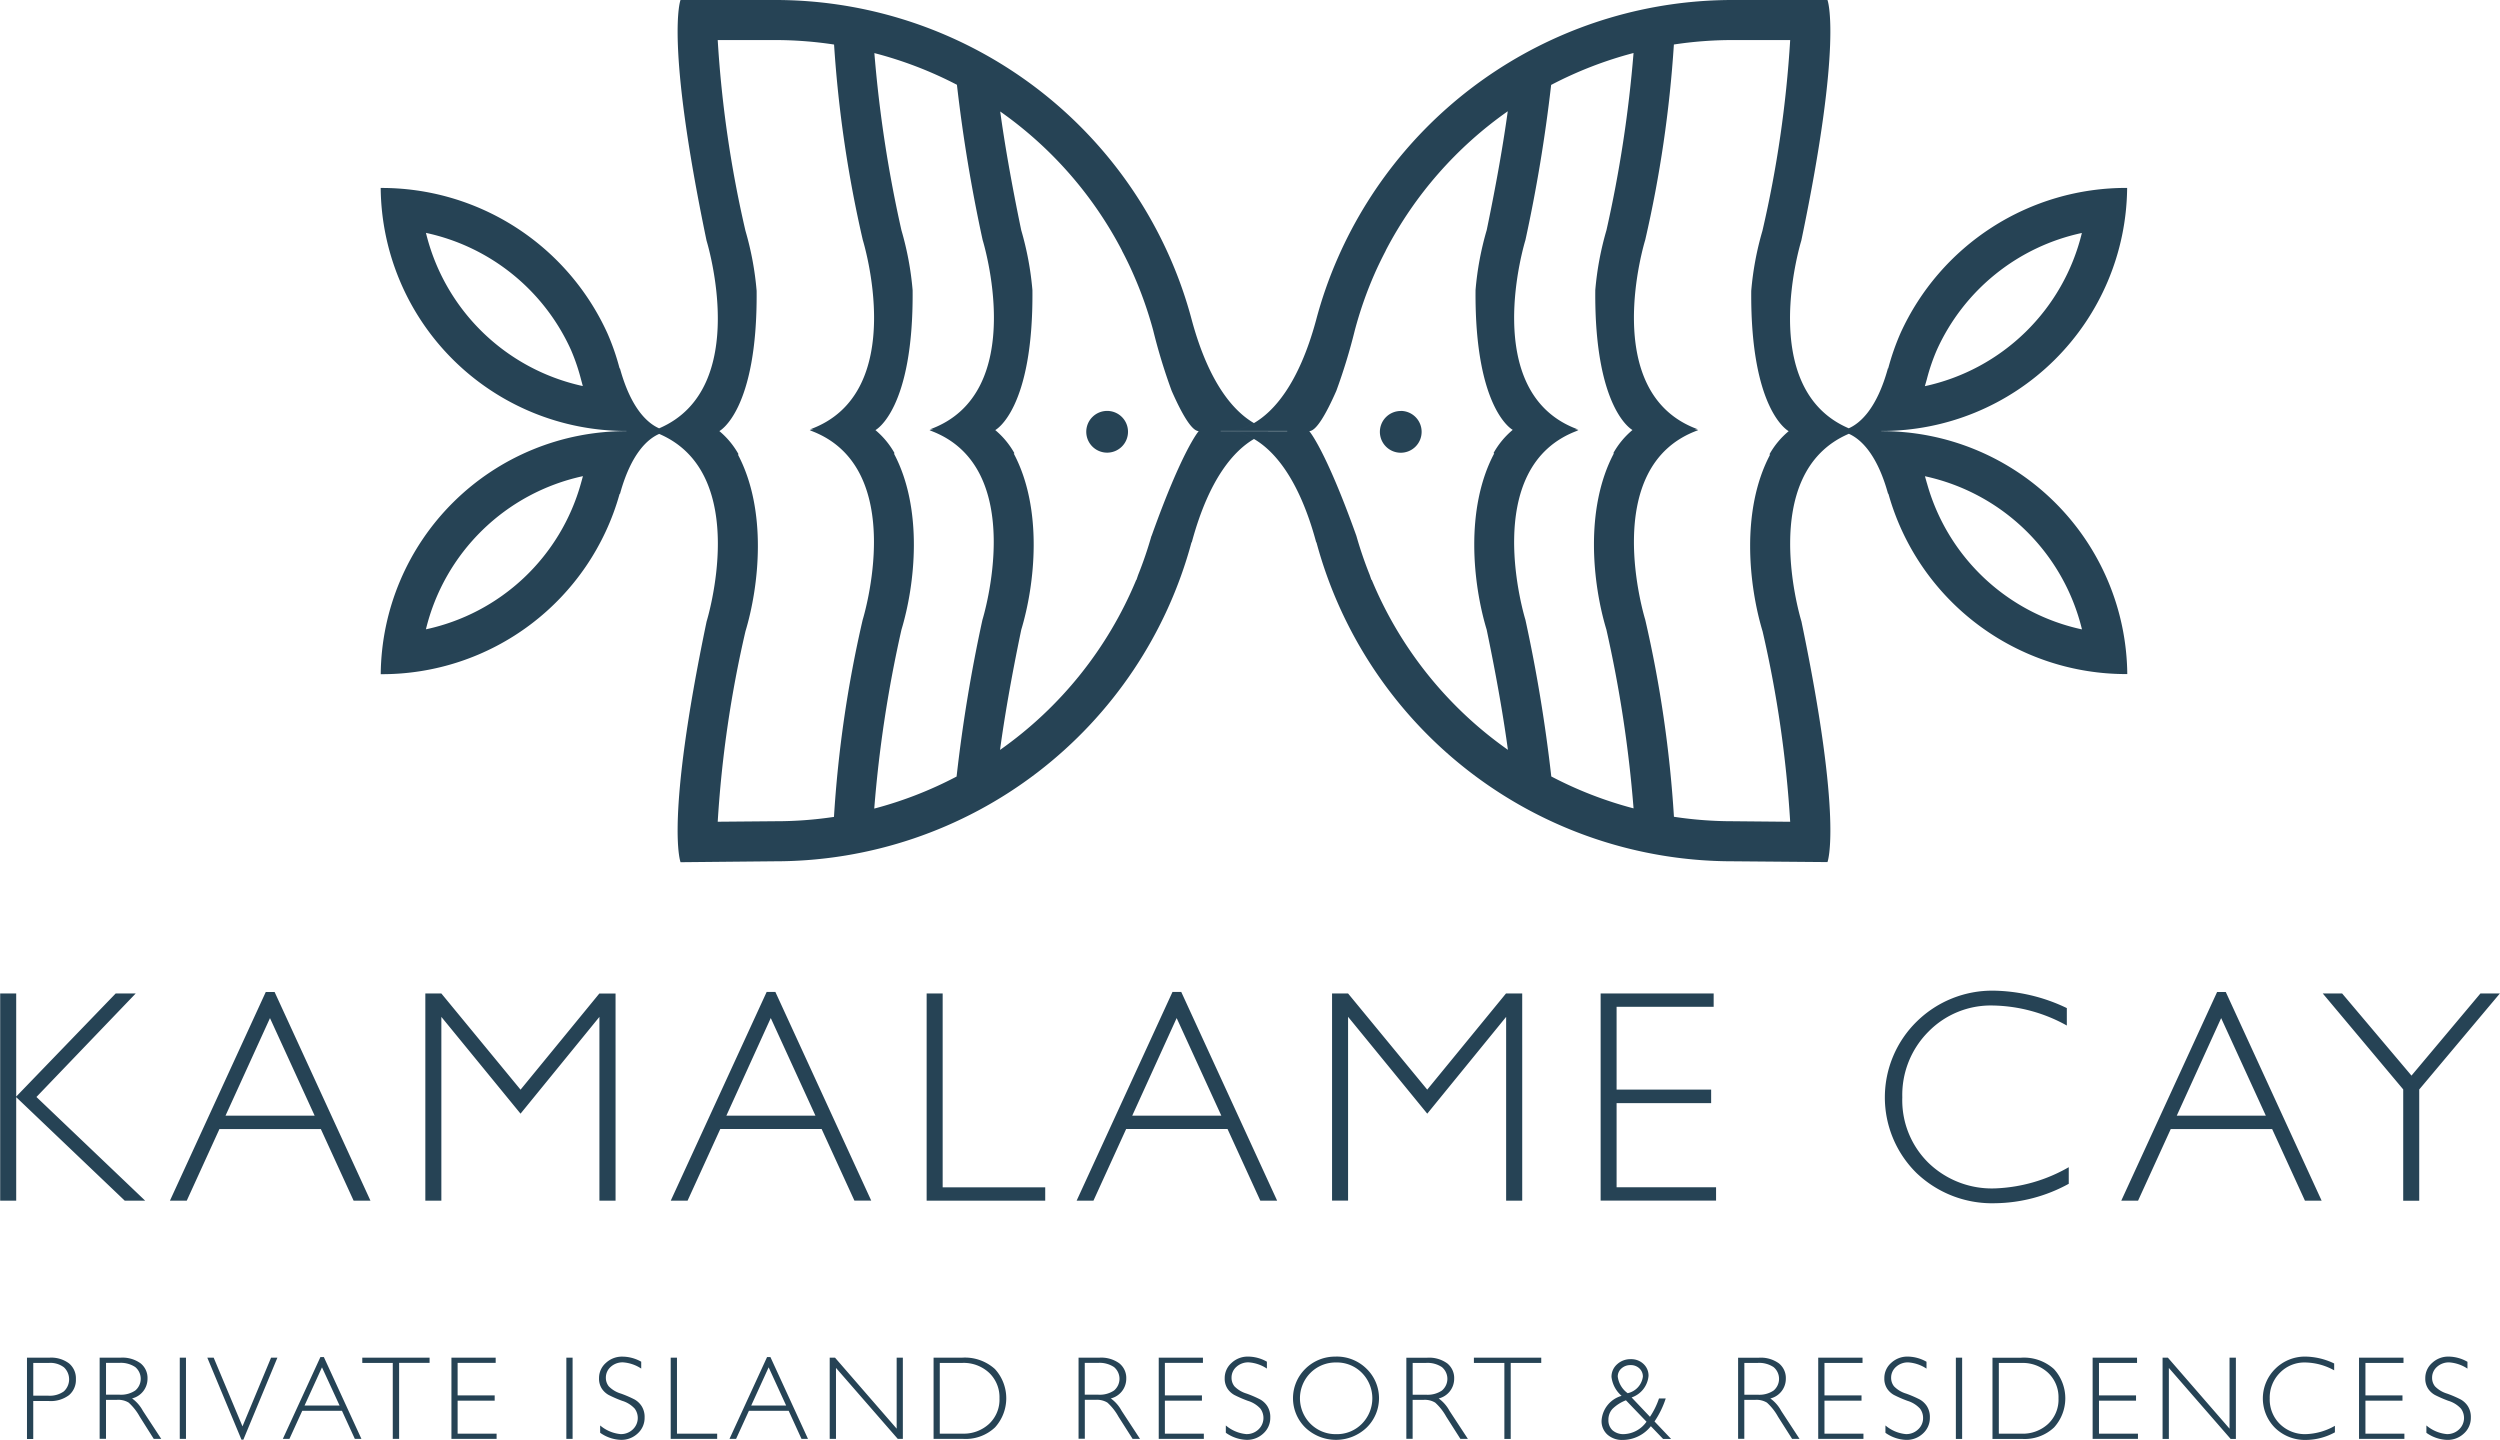 <svg xmlns="http://www.w3.org/2000/svg" width="124.813" height="71.875" viewBox="0 0 124.813 71.875">
  <defs>
    <style>
      .cls-1 {
        fill: #264355;
        fill-rule: evenodd;
      }
    </style>
  </defs>
  <path id="Kamalame" class="cls-1" d="M26.4,50.6l-4.956,5.167,5.43,5.178H25.854l-5.42-5.169v5.169h-0.8V50.6h0.8v5.147L25.4,50.6h1Zm6.935-.074,4.786,10.419H37.28l-1.637-3.577H30.58l-1.632,3.577h-0.84l4.785-10.419h0.44Zm2,6.176-2.231-4.873L30.884,56.7h4.453Zm10.279-1.3,3.933-4.8h0.81V60.943H49.551V51.768L45.613,56.6,41.66,51.768v9.175h-0.8V50.6h0.8Zm12.722-4.879,4.786,10.419h-0.84l-1.637-3.577H55.585l-1.632,3.577h-0.84L57.9,50.524h0.44Zm2,6.176-2.23-4.873L55.889,56.7h4.453Zm6.352-6.1v9.679h5.12v0.666h-5.92V50.6h0.8ZM78.6,50.524l4.786,10.419h-0.84L80.91,57.366H75.848l-1.632,3.577h-0.84l4.785-10.419H78.6Zm2,6.176-2.23-4.873L76.152,56.7H80.6Zm10.28-1.3,3.932-4.8h0.81V60.943H94.819V51.768L90.881,56.6l-3.953-4.836v9.175h-0.8V50.6h0.8Zm14.3-4.8v0.666h-4.846V55.4h4.72v0.674h-4.72v4.2H105.3v0.666H99.537V50.6h5.647Zm17.632,0.733V52.2a7.835,7.835,0,0,0-3.69-1,4.353,4.353,0,0,0-3.224,1.311,4.468,4.468,0,0,0-1.3,3.273,4.38,4.38,0,0,0,1.3,3.266,4.548,4.548,0,0,0,3.327,1.281,7.937,7.937,0,0,0,3.683-1.059v0.829a7.8,7.8,0,0,1-3.668.97,5.458,5.458,0,0,1-3.939-1.514,5.3,5.3,0,0,1,.034-7.572,5.375,5.375,0,0,1,3.831-1.526A8.719,8.719,0,0,1,122.816,51.331Zm7.936-.807,4.786,10.419H134.7l-1.638-3.577H128l-1.632,3.577h-0.839l4.785-10.419h0.439Zm2,6.176-2.231-4.873L128.3,56.7h4.453Zm11.681-6.1-4.023,4.791v5.554h-0.8V55.389L135.59,50.6h0.967l3.462,4.1,3.442-4.1h0.976ZM20.972,68.782H22.09a1.488,1.488,0,0,1,.983.287,0.97,0.97,0,0,1,.341.784,0.99,0.99,0,0,1-.344.8,1.518,1.518,0,0,1-1.009.293H21.285v1.895H20.972V68.782Zm0.314,0.261v1.637H22.04a1.2,1.2,0,0,0,.772-0.215,0.821,0.821,0,0,0,.006-1.2,1.11,1.11,0,0,0-.741-0.221H21.285Zm3.318-.261h1.04a1.542,1.542,0,0,1,1,.283,0.936,0.936,0,0,1,.346.765,1.012,1.012,0,0,1-.772.987,1.821,1.821,0,0,1,.54.618l0.917,1.4H27.3L26.6,71.725a2.713,2.713,0,0,0-.552-0.7,1.006,1.006,0,0,0-.578-0.138H24.917v1.944H24.6V68.782Zm0.314,0.261v1.587h0.674a1.274,1.274,0,0,0,.785-0.208,0.763,0.763,0,0,0,0-1.171,1.294,1.294,0,0,0-.793-0.209H24.917Zm3.992-.261v4.054H28.6V68.782h0.314Zm4.564,0-1.7,4.095H31.681l-1.706-4.095h0.318l1.438,3.43,1.427-3.43h0.316Zm2.32-.029,1.875,4.083H37.34l-0.642-1.4H34.714l-0.639,1.4H33.746l1.875-4.083h0.172Zm0.785,2.42L35.7,69.264l-0.871,1.909h1.745Zm4.493-2.391v0.261H39.551v3.793H39.234V69.044H37.712V68.782h3.36Zm3.3,0v0.261h-1.9v1.622h1.85V70.93h-1.85v1.645h1.946v0.261H42.163V68.782h2.213Zm3.84,0v4.054H47.9V68.782h0.314Zm3.426,0.2v0.345a1.877,1.877,0,0,0-.909-0.311,0.877,0.877,0,0,0-.611.222,0.712,0.712,0,0,0-.245.55,0.677,0.677,0,0,0,.145.424,1.4,1.4,0,0,0,.607.363,5.742,5.742,0,0,1,.674.29,1.028,1.028,0,0,1,.36.337,1.007,1.007,0,0,1,.148.572,1.042,1.042,0,0,1-.343.789,1.176,1.176,0,0,1-.836.322,1.886,1.886,0,0,1-1.04-.354V72.166a1.834,1.834,0,0,0,1.022.432,0.854,0.854,0,0,0,.608-0.234,0.784,0.784,0,0,0,.094-1.039,1.4,1.4,0,0,0-.624-0.388,6.139,6.139,0,0,1-.672-0.291,0.992,0.992,0,0,1-.343-0.315,0.909,0.909,0,0,1-.141-0.527,1,1,0,0,1,.343-0.761A1.176,1.176,0,0,1,50.7,68.73,1.929,1.929,0,0,1,51.642,68.986Zm1.785-.2v3.793h2.007v0.261h-2.32V68.782h0.314Zm4.666-.029,1.875,4.083H59.64L59,71.435H57.014l-0.639,1.4H56.046l1.875-4.083h0.172Zm0.785,2.42L58,69.264l-0.871,1.909h1.745ZM64.7,68.782v4.054H64.446l-3.084-3.543v3.543H61.048V68.782h0.266l3.077,3.544V68.782H64.7Zm1.53,0h1.42a2.232,2.232,0,0,1,1.645.566,2.163,2.163,0,0,1,.006,2.915,2.134,2.134,0,0,1-1.6.573H66.234V68.782Zm0.314,0.261v3.532h1.144A1.86,1.86,0,0,0,69,72.092a1.659,1.659,0,0,0,.524-1.281,1.683,1.683,0,0,0-.517-1.274,1.86,1.86,0,0,0-1.339-.493H66.548Zm6.924-.261h1.04a1.542,1.542,0,0,1,1,.283,0.936,0.936,0,0,1,.346.765,1.013,1.013,0,0,1-.772.987,1.82,1.82,0,0,1,.54.618l0.918,1.4H76.17l-0.707-1.111a2.71,2.71,0,0,0-.552-0.7,1.006,1.006,0,0,0-.578-0.138H73.785v1.944H73.472V68.782Zm0.314,0.261v1.587h0.674a1.275,1.275,0,0,0,.786-0.208,0.763,0.763,0,0,0,0-1.171,1.294,1.294,0,0,0-.793-0.209H73.785Zm5.9-.261v0.261h-1.9v1.622h1.85V70.93h-1.85v1.645h1.945v0.261H77.475V68.782h2.213Zm3.193,0.2v0.345a1.876,1.876,0,0,0-.909-0.311,0.877,0.877,0,0,0-.611.222,0.712,0.712,0,0,0-.245.55,0.677,0.677,0,0,0,.145.424,1.405,1.405,0,0,0,.607.363,5.756,5.756,0,0,1,.674.29,1.03,1.03,0,0,1,.36.337,1.007,1.007,0,0,1,.148.572,1.042,1.042,0,0,1-.343.789,1.176,1.176,0,0,1-.836.322,1.885,1.885,0,0,1-1.04-.354V72.166a1.834,1.834,0,0,0,1.022.432,0.854,0.854,0,0,0,.608-0.234,0.784,0.784,0,0,0,.094-1.039,1.4,1.4,0,0,0-.624-0.388,6.144,6.144,0,0,1-.672-0.291,0.992,0.992,0,0,1-.343-0.315,0.908,0.908,0,0,1-.141-0.527,1,1,0,0,1,.343-0.761,1.176,1.176,0,0,1,.825-0.315A1.929,1.929,0,0,1,82.881,68.986Zm3.446-.255a2.113,2.113,0,0,1,1.526.605,2.049,2.049,0,0,1,0,2.948,2.219,2.219,0,0,1-3.046,0,2.056,2.056,0,0,1,0-2.948A2.1,2.1,0,0,1,86.328,68.73ZM86.339,72.6a1.745,1.745,0,0,0,1.279-.518,1.811,1.811,0,0,0,0-2.542,1.745,1.745,0,0,0-1.279-.518,1.768,1.768,0,0,0-1.288.518,1.8,1.8,0,0,0,0,2.542A1.767,1.767,0,0,0,86.339,72.6Zm3.5-3.816h1.04a1.542,1.542,0,0,1,1,.283,0.937,0.937,0,0,1,.346.765,1.013,1.013,0,0,1-.773.987,1.819,1.819,0,0,1,.54.618l0.918,1.4H92.536l-0.707-1.111a2.71,2.71,0,0,0-.552-0.7,1,1,0,0,0-.578-0.138H90.151v1.944H89.837V68.782Zm0.314,0.261v1.587h0.674a1.274,1.274,0,0,0,.785-0.208,0.763,0.763,0,0,0,0-1.171,1.293,1.293,0,0,0-.793-0.209H90.151Zm6.419-.261v0.261H95.048v3.793H94.731V69.044H93.21V68.782h3.36Zm5.881,2.034h0.334a4.568,4.568,0,0,1-.56,1.149l0.827,0.871h-0.4l-0.61-.635a1.8,1.8,0,0,1-1.4.687,1.1,1.1,0,0,1-.768-0.266,0.9,0.9,0,0,1-.292-0.7,1.374,1.374,0,0,1,1-1.236,1.467,1.467,0,0,1-.505-0.946,0.824,0.824,0,0,1,.278-0.628,0.976,0.976,0,0,1,.686-0.257,0.883,0.883,0,0,1,.634.239,0.79,0.79,0,0,1,.251.6,1.252,1.252,0,0,1-.844,1.072L102,71.734A3.826,3.826,0,0,0,102.451,70.817Zm-0.624,1.163L100.8,70.91a1.968,1.968,0,0,0-.664.421,0.785,0.785,0,0,0-.21.554,0.674,0.674,0,0,0,.207.525,0.827,0.827,0,0,0,.577.189A1.447,1.447,0,0,0,101.827,71.98Zm-0.942-1.425a0.978,0.978,0,0,0,.759-0.826,0.545,0.545,0,0,0-.174-0.412,0.614,0.614,0,0,0-.439-0.165,0.655,0.655,0,0,0-.457.167,0.531,0.531,0,0,0-.184.41A1.217,1.217,0,0,0,100.885,70.555Zm5.511-1.772h1.04a1.545,1.545,0,0,1,1,.283,0.937,0.937,0,0,1,.345.765,1.012,1.012,0,0,1-.772.987,1.832,1.832,0,0,1,.54.618l0.917,1.4h-0.371l-0.706-1.111a2.7,2.7,0,0,0-.552-0.7,1.007,1.007,0,0,0-.578-0.138H106.71v1.944H106.4V68.782Zm0.314,0.261v1.587h0.673a1.275,1.275,0,0,0,.786-0.208,0.764,0.764,0,0,0,0-1.171,1.3,1.3,0,0,0-.793-0.209H106.71Zm5.9-.261v0.261h-1.9v1.622h1.85V70.93h-1.85v1.645h1.946v0.261H110.4V68.782h2.212Zm3.194,0.2v0.345a1.877,1.877,0,0,0-.909-0.311,0.876,0.876,0,0,0-.611.222,0.711,0.711,0,0,0-.246.55,0.677,0.677,0,0,0,.146.424,1.4,1.4,0,0,0,.607.363,5.761,5.761,0,0,1,.673.29,1.033,1.033,0,0,1,.36.337,1.006,1.006,0,0,1,.148.572,1.043,1.043,0,0,1-.342.789,1.177,1.177,0,0,1-.837.322,1.885,1.885,0,0,1-1.039-.354V72.166a1.835,1.835,0,0,0,1.022.432,0.852,0.852,0,0,0,.608-0.234,0.755,0.755,0,0,0,.249-0.573,0.767,0.767,0,0,0-.154-0.466,1.409,1.409,0,0,0-.624-0.388,6.036,6.036,0,0,1-.672-0.291,0.99,0.99,0,0,1-.343-0.315,0.908,0.908,0,0,1-.141-0.527,1,1,0,0,1,.342-0.761,1.179,1.179,0,0,1,.825-0.315A1.931,1.931,0,0,1,115.806,68.986Zm1.779-.2v4.054h-0.313V68.782h0.313Zm1.518,0h1.42a2.233,2.233,0,0,1,1.645.566,2.163,2.163,0,0,1,.006,2.915,2.136,2.136,0,0,1-1.6.573H119.1V68.782Zm0.314,0.261v3.532h1.144a1.861,1.861,0,0,0,1.311-.483,1.661,1.661,0,0,0,.524-1.281,1.681,1.681,0,0,0-.517-1.274,1.86,1.86,0,0,0-1.338-.493h-1.124Zm6.9-.261v0.261h-1.9v1.622h1.85V70.93h-1.85v1.645h1.946v0.261H124.1V68.782h2.213Zm4.935,0v4.054H130.99l-3.084-3.543v3.543h-0.314V68.782h0.266l3.077,3.544V68.782h0.313Zm4.907,0.287v0.343a3.071,3.071,0,0,0-1.446-.392,1.706,1.706,0,0,0-1.263.514,1.75,1.75,0,0,0-.508,1.283,1.716,1.716,0,0,0,.511,1.28,1.781,1.781,0,0,0,1.3.5,3.11,3.11,0,0,0,1.443-.415v0.325a3.059,3.059,0,0,1-1.438.38,2.138,2.138,0,0,1-1.543-.594,2.077,2.077,0,0,1,.013-2.967,2.1,2.1,0,0,1,1.5-.6A3.416,3.416,0,0,1,136.155,69.07Zm3.461-.287v0.261h-1.9v1.622h1.849V70.93h-1.849v1.645h1.945v0.261H137.4V68.782h2.213Zm3.193,0.2v0.345a1.874,1.874,0,0,0-.908-0.311,0.88,0.88,0,0,0-.612.222,0.714,0.714,0,0,0-.245.55,0.676,0.676,0,0,0,.145.424,1.4,1.4,0,0,0,.607.363,5.794,5.794,0,0,1,.674.29,1.033,1.033,0,0,1,.36.337,1.013,1.013,0,0,1,.148.572,1.04,1.04,0,0,1-.343.789,1.175,1.175,0,0,1-.836.322,1.888,1.888,0,0,1-1.04-.354V72.166a1.835,1.835,0,0,0,1.022.432,0.856,0.856,0,0,0,.609-0.234,0.784,0.784,0,0,0,.094-1.039,1.4,1.4,0,0,0-.624-0.388,6.212,6.212,0,0,1-.672-0.291,0.99,0.99,0,0,1-.343-0.315,0.908,0.908,0,0,1-.141-0.527,1,1,0,0,1,.343-0.761,1.174,1.174,0,0,1,.824-0.315A1.926,1.926,0,0,1,142.809,68.986ZM74.9,21.515a1.042,1.042,0,1,0,1.041,1.044A1.04,1.04,0,0,0,74.9,21.515Zm5.669,1.011V22.514h0.477a2.719,2.719,0,0,0,1.182-.391c-0.961-.561-2.224-1.908-3.1-5.133a21.157,21.157,0,0,0-1.091-3.123A21.521,21.521,0,0,0,58.331,1H53.6s-0.784,2,1.3,12.017c0,0,2.289,7.376-2.369,9.368-0.567-.252-1.4-0.968-1.957-3l-0.013.018a11.793,11.793,0,0,0-.607-1.755,12.377,12.377,0,0,0-11.323-7.264A12.245,12.245,0,0,0,50.9,22.516v0.009A12.245,12.245,0,0,0,38.633,34.659a12.317,12.317,0,0,0,11.93-9.014l0.013,0.018c0.557-2.034,1.392-2.753,1.959-3,4.655,1.993,2.367,9.366,2.367,9.366-2.089,10.014-1.3,12.017-1.3,12.017L58.331,44A21.519,21.519,0,0,0,79.113,28.069l0.01,0.013c0.876-3.25,2.144-4.6,3.108-5.166a2.729,2.729,0,0,0-1.168-.39H80.571Zm-39.681-9.9a10.322,10.322,0,0,1,7.24,5.837,9.99,9.99,0,0,1,.5,1.462l0.094,0.349A10.311,10.311,0,0,1,40.89,12.624Zm7.742,12.5a10.274,10.274,0,0,1-7.741,7.293,10.305,10.305,0,0,1,7.839-7.647Zm11.6-2.682-0.18.038c5.024,1.8,2.645,9.46,2.645,9.46a60.036,60.036,0,0,0-1.434,9.842A19.477,19.477,0,0,1,58.331,42l-2.874.025a57.478,57.478,0,0,1,1.385-9.506c0.68-2.256,1.1-6.033-.377-8.827l0.035-.008a4.125,4.125,0,0,0-.961-1.162s1.912-1,1.861-7a15.205,15.205,0,0,0-.558-3A57.262,57.262,0,0,1,55.457,3h2.874a19.523,19.523,0,0,1,2.935.224A60.855,60.855,0,0,0,62.7,12.98s2.38,7.658-2.645,9.461h0.18Zm5.981,0-0.181.038c5.025,1.8,2.644,9.46,2.644,9.46a77.419,77.419,0,0,0-1.291,7.827,19.46,19.46,0,0,1-4.111,1.6,62.919,62.919,0,0,1,1.358-8.928c0.679-2.25,1.1-6.018-.376-8.8l0.036-.008a4.118,4.118,0,0,0-.959-1.16s1.908-1,1.857-6.984a15.244,15.244,0,0,0-.558-2.992,63.639,63.639,0,0,1-1.352-8.846A19.509,19.509,0,0,1,67.4,5.233a78.146,78.146,0,0,0,1.283,7.747s2.381,7.658-2.644,9.461h0.181Zm10.9,5.315a20.01,20.01,0,0,1-.667,1.952c-0.028.082-.053,0.156-0.081,0.24H76.352a19.523,19.523,0,0,1-6.8,8.489c0.207-1.53.538-3.493,1.06-6,0.679-2.25,1.1-6.018-.376-8.8l0.036-.008a4.124,4.124,0,0,0-.959-1.16s1.908-1,1.856-6.984a15.244,15.244,0,0,0-.558-2.992c-0.513-2.472-.842-4.412-1.05-5.93a19.511,19.511,0,0,1,6.075,6.934h0l0.008,0.025c0.2,0.378.386,0.761,0.559,1.156A19.559,19.559,0,0,1,77.2,17.5a28.721,28.721,0,0,0,.921,3.013c0.515,1.168,1.006,2.01,1.351,2.01C79.471,22.523,78.659,23.438,77.118,27.756Zm12.442-6.24A1.042,1.042,0,1,0,90.6,22.559,1.043,1.043,0,0,0,89.559,21.515Zm24,1.011V22.516a12.243,12.243,0,0,0,12.27-12.134,12.372,12.372,0,0,0-11.321,7.264,12.191,12.191,0,0,0-.61,1.755l-0.01-.018c-0.559,2.033-1.392,2.749-1.958,3-4.659-1.992-2.369-9.368-2.369-9.368C111.647,3,110.862,1,110.862,1h-4.733A21.522,21.522,0,0,0,86.42,13.867a21.172,21.172,0,0,0-1.091,3.123c-0.875,3.225-2.138,4.573-3.1,5.133a2.719,2.719,0,0,1-1.182.391H83.89v0.012H81.03l0.032,0a2.729,2.729,0,0,1,1.168.39c0.964,0.562,2.232,1.916,3.108,5.166l0.009-.013A21.518,21.518,0,0,0,106.129,44l4.733,0.04s0.785-2-1.3-12.017c0,0-2.289-7.373,2.367-9.366,0.567,0.252,1.4.971,1.96,3l0.012-.018a12.317,12.317,0,0,0,11.929,9.014A12.244,12.244,0,0,0,113.557,22.526Zm2.271-2.6a9.763,9.763,0,0,1,.5-1.462,10.32,10.32,0,0,1,7.239-5.837,10.31,10.31,0,0,1-7.839,7.649Zm-21.6,3.706c-1.476,2.786-1.055,6.555-.376,8.8,0.522,2.509.853,4.473,1.06,6a19.523,19.523,0,0,1-6.8-8.489H88.091c-0.028-.084-0.053-0.158-0.081-0.24a19.94,19.94,0,0,1-.667-1.952c-1.542-4.317-2.353-5.232-2.353-5.232,0.346,0,.836-0.842,1.351-2.01a28.826,28.826,0,0,0,.921-3.013,19.458,19.458,0,0,1,.989-2.831c0.173-.394.362-0.778,0.559-1.156,0-.015.008-0.025,0.008-0.025h0A19.51,19.51,0,0,1,94.9,6.555c-0.208,1.518-.537,3.458-1.05,5.93a15.164,15.164,0,0,0-.558,2.992c-0.051,5.986,1.856,6.984,1.856,6.984a4.119,4.119,0,0,0-.959,1.16Zm2.85,16.136a77.45,77.45,0,0,0-1.292-7.827s-2.38-7.658,2.645-9.46l-0.181-.038h0.181c-5.025-1.8-2.645-9.46-2.645-9.46a77.9,77.9,0,0,0,1.284-7.747,19.513,19.513,0,0,1,4.114-1.594,63.5,63.5,0,0,1-1.352,8.846,15.238,15.238,0,0,0-.558,2.992c-0.052,5.986,1.857,6.984,1.857,6.984a4.107,4.107,0,0,0-.959,1.16L100.2,23.63c-1.476,2.786-1.055,6.555-.376,8.8a62.8,62.8,0,0,1,1.357,8.928A19.474,19.474,0,0,1,97.074,39.765Zm11.847-17.242a4.105,4.105,0,0,0-.961,1.162L108,23.694c-1.48,2.794-1.058,6.571-.377,8.827A57.529,57.529,0,0,1,109,42.027L106.129,42a19.467,19.467,0,0,1-2.932-.222,60.043,60.043,0,0,0-1.434-9.841s-2.38-7.658,2.644-9.46l-0.18-.038h0.18c-5.024-1.8-2.644-9.46-2.644-9.46a60.769,60.769,0,0,0,1.431-9.757A19.523,19.523,0,0,1,106.129,3H109a57.313,57.313,0,0,1-1.385,9.522,15.157,15.157,0,0,0-.559,3C107.008,21.522,108.921,22.523,108.921,22.523Zm6.907,2.6-0.1-.354a10.308,10.308,0,0,1,7.84,7.647A10.274,10.274,0,0,1,115.828,25.123Z" transform="translate(-19.625 -1)"/>
</svg>
